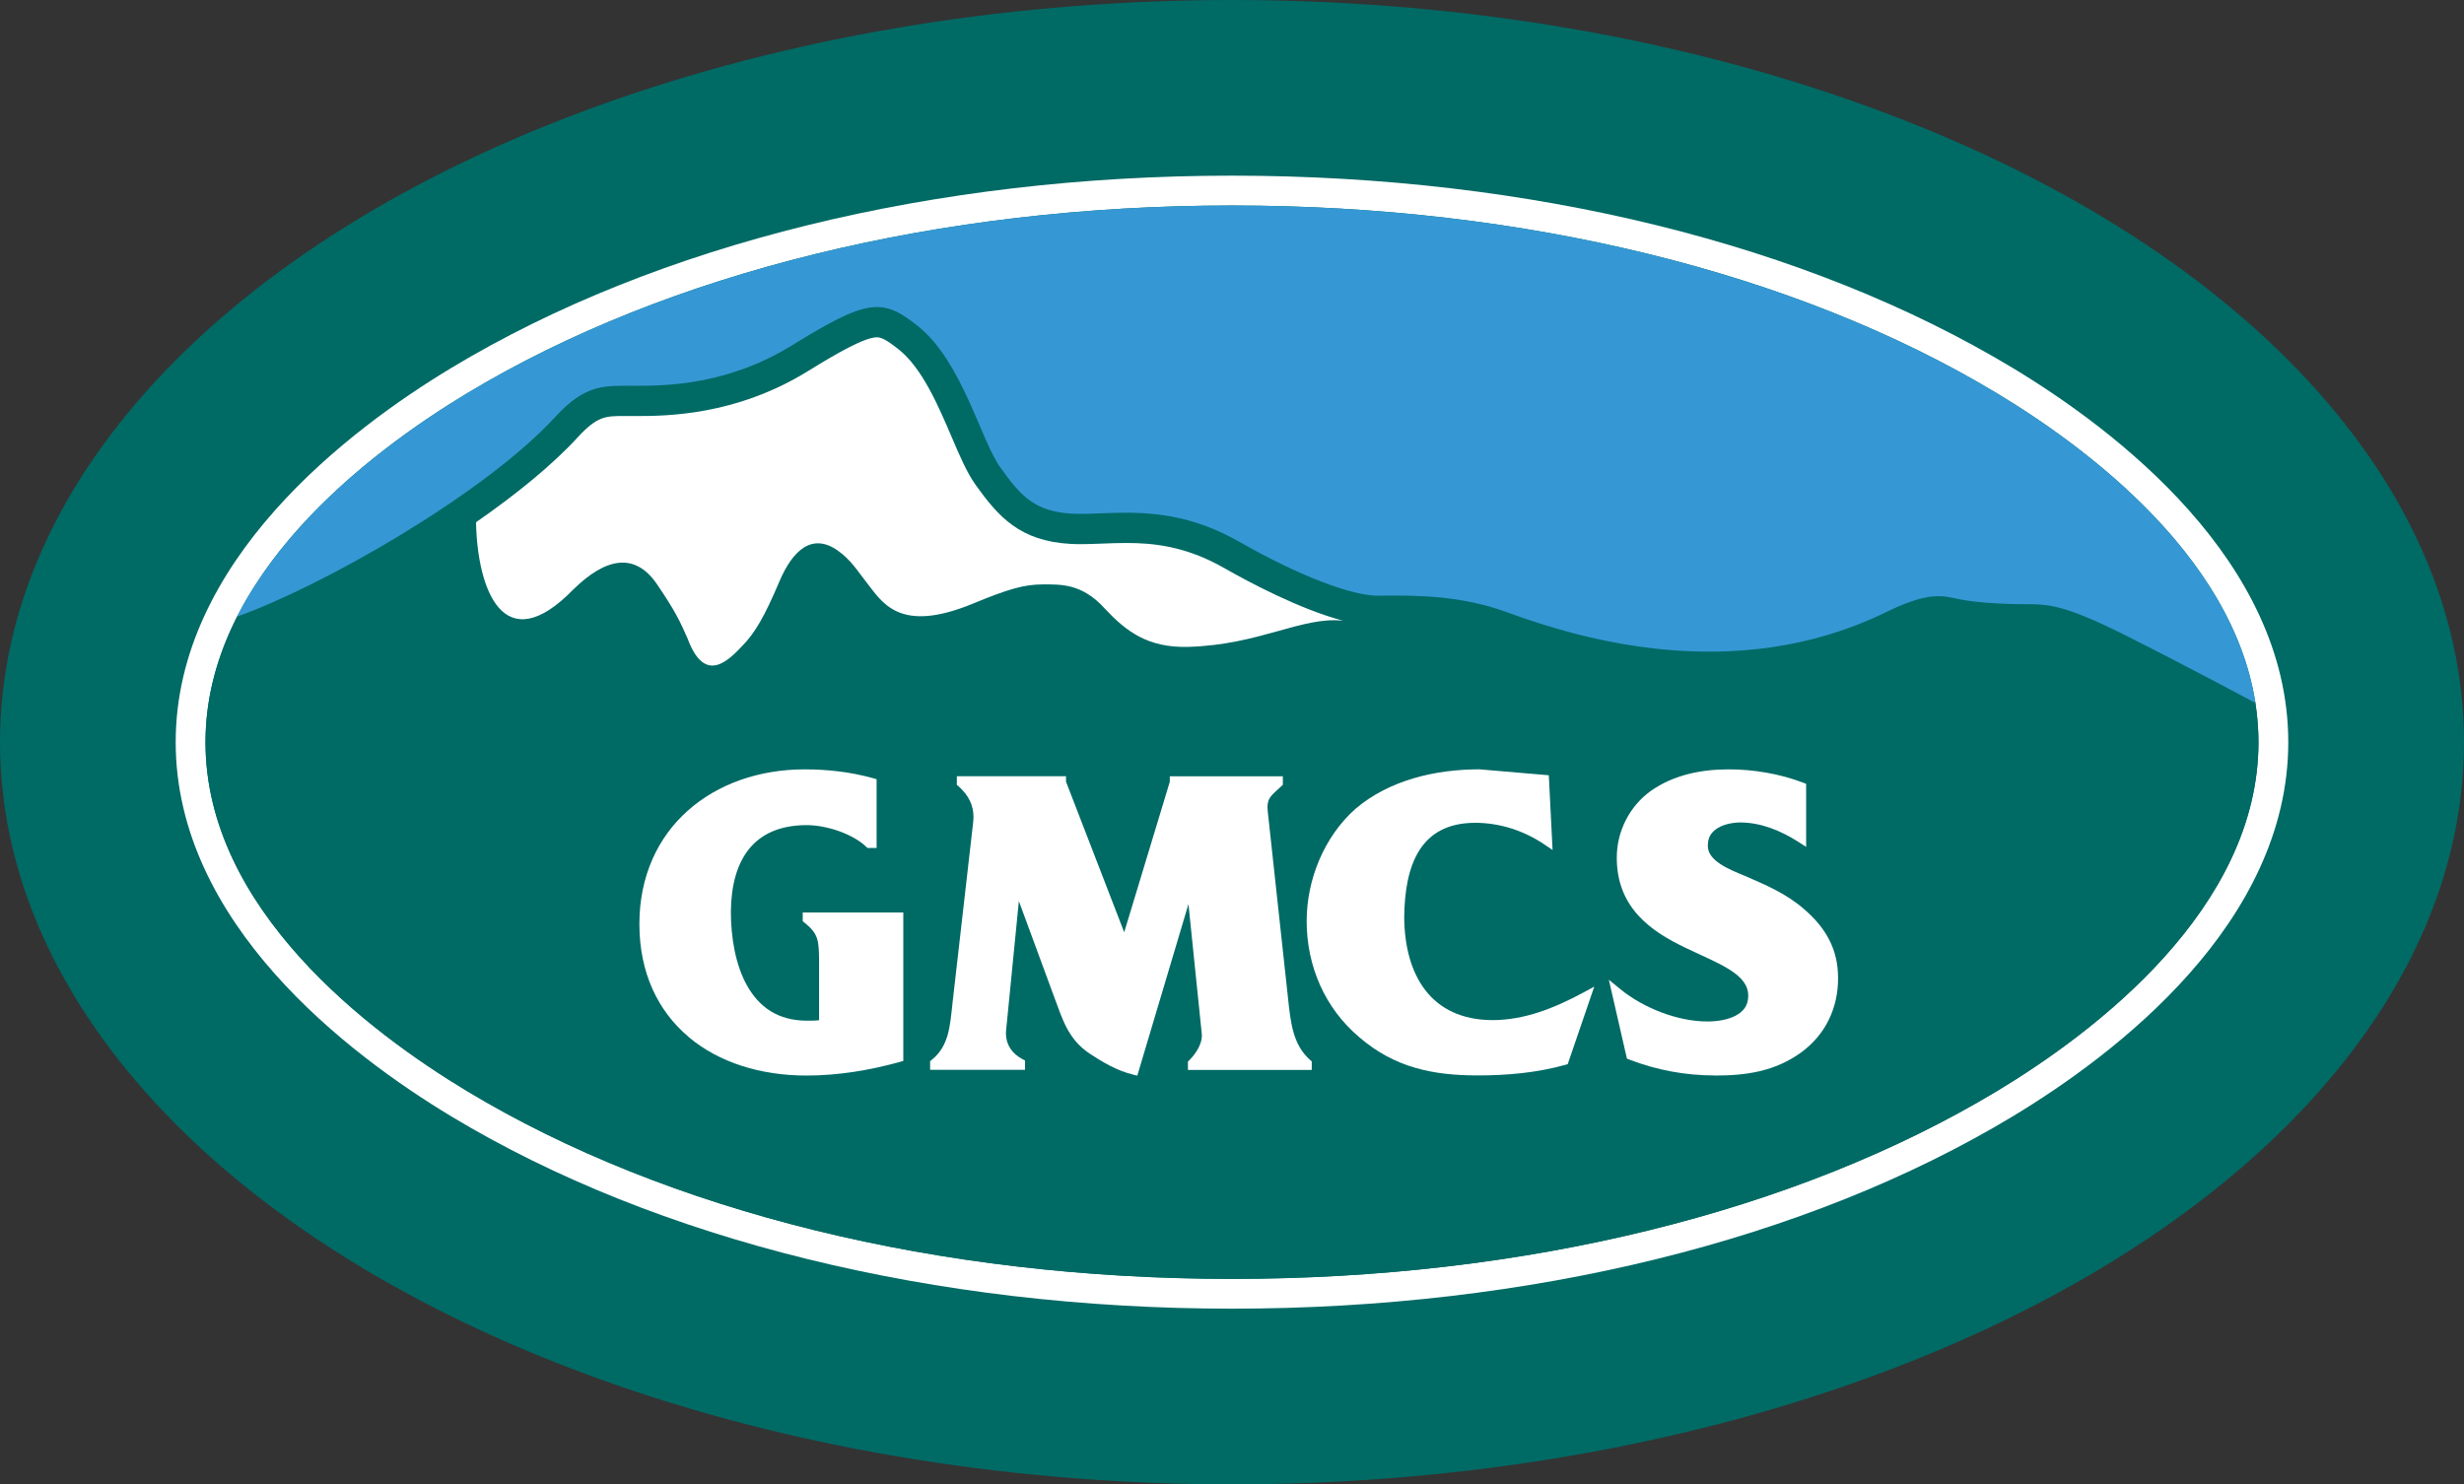 <?xml version="1.0" encoding="UTF-8"?> <svg xmlns="http://www.w3.org/2000/svg" id="Layer_2" data-name="Layer 2" viewBox="0 0 650.74 392.1"><rect x="0" y="0" width="650.74" height="392.1" fill="#333333" stroke="none"/><defs><style> .cls-1 { fill: #3598d4; } .cls-1, .cls-2, .cls-3 { stroke-width: 0px; } .cls-2 { fill: #fff; } .cls-3 { fill: #006a65; } </style></defs><ellipse class="cls-3" cx="325.37" cy="196.05" rx="325.37" ry="196.05"></ellipse><path class="cls-2" d="m325.37,345.69c-78.59,0-151.8-18.03-206.13-50.76-27.2-16.39-72.84-51.03-72.84-98.88s45.64-82.49,72.84-98.89c54.33-32.73,127.53-50.76,206.13-50.76s151.79,18.03,206.12,50.76c27.21,16.4,72.84,51.04,72.84,98.89s-45.64,82.49-72.84,98.88c-54.33,32.73-127.53,50.76-206.12,50.76h0Z"></path><path class="cls-3" d="m325.37,337.82c-77.17,0-148.94-17.63-202.06-49.63-25.78-15.53-69.04-48.15-69.04-92.13s43.25-76.6,69.04-92.15c53.12-32,124.89-49.63,202.06-49.63s148.93,17.63,202.06,49.63c25.78,15.54,69.03,48.18,69.03,92.14s-43.25,76.6-69.03,92.14c-53.13,32-124.89,49.63-202.06,49.63h0Z"></path><path class="cls-3" d="m62.74,162.64l-.07.19c.09-.18.18-.37.28-.55-.06.12-.14.24-.2.36Zm532.87,22.73c-.04-.23-.09-.46-.13-.69.06.33.1.66.15.99,0,0,.04.02.04.02l-.06-.32Zm.02.3c-.44-.24-18.92-10.16-34.61-18-15.89-7.94-20-8.07-26.18-8.07s-12.95-.43-17.36-1.31c-4.41-.88-7.91-2.33-20.27,3.85-39.04,18.58-79.2,6.94-99.1-.37-12.42-4.57-24.36-4.54-34.07-4.41-6.85.09-20.83-5.16-36.78-14.26-18.89-10.78-33.88-6.85-44.11-7.41-10.03-.55-13.66-4.82-18.96-12.2-5.25-7.32-10.04-27.96-21.77-37.35-9.4-7.52-13.32-7.22-33.22,5.07-17.14,10.59-33.52,10.7-41.47,10.7s-12.94-.64-21.02,8.16c-18.96,20.65-61.94,44.95-84.06,52.79h0c-5.17,10.15-8.38,21.26-8.38,33.21,0,43.98,43.25,76.6,69.04,92.13,53.12,32.01,124.89,49.63,202.06,49.63s148.93-17.63,202.06-49.63c25.78-15.54,69.03-48.17,69.03-92.14,0-3.54-.31-6.99-.83-10.38Z"></path><path class="cls-1" d="m595.67,185.7s-18.77-10.08-34.65-18.03c-15.89-7.94-20-8.07-26.18-8.07s-12.95-.43-17.36-1.31c-4.41-.88-7.91-2.33-20.27,3.85-39.04,18.58-79.2,6.94-99.1-.37-12.42-4.57-24.36-4.54-34.07-4.41-6.85.09-20.83-5.16-36.78-14.26-18.89-10.78-33.88-6.85-44.11-7.41-10.03-.55-13.66-4.82-18.96-12.2-5.25-7.32-10.04-27.96-21.77-37.35-9.4-7.52-13.32-7.22-33.22,5.07-17.14,10.59-33.52,10.7-41.47,10.7s-12.94-.64-21.02,8.16c-18.96,20.65-61.94,44.95-84.06,52.79l.08-.2c13.89-27.13,41.84-47.44,60.58-58.74,53.12-32,124.89-49.63,202.06-49.63s148.93,17.63,202.06,49.63c23.65,14.25,61.99,42.89,68.18,81.46l.06.32Z"></path><path class="cls-2" d="m354.66,163.95c-11.54-3.06-25.1-10.33-31.37-13.91-10.21-5.83-18.82-6.61-25.9-6.61-2.1,0-4.08.07-5.97.15l-.51.02c-1.9.07-3.69.14-5.38.14-.97,0-1.91-.02-2.81-.07-13.37-.74-19.03-7.18-25.02-15.53-2.32-3.23-4.22-7.67-6.41-12.81-3.44-8.04-7.73-18.06-13.85-22.95-3.42-2.73-4.76-3.28-5.83-3.28-3.31,0-10.69,4.28-18.18,8.9-19.25,11.9-37.77,11.9-45.68,11.9h-1.54s-1.34-.01-1.34-.01c-4.88,0-7.12,0-12.25,5.58-6.82,7.43-16.37,15.17-26.9,22.48.33,17.5,7.14,36.86,25.78,17.68,8.07-7.88,15.96-10.21,22.05-1.25,4.89,7.2,6.09,9.86,8.06,14.34,4.66,12.55,11.11,5.38,14.7,1.61,3.07-3.23,5.56-7.35,9.5-16.67,3.56-8.42,8.72-12.94,15.41-8.25,3.58,2.51,5.39,5.62,7.35,8.07,4.3,5.38,8.58,14.18,28.5,5.92,9.5-3.94,13.62-5.02,18.28-5.02s10.4-.36,16.49,6.45c5.56,5.92,11.28,10.35,22.05,10.04,18.82-.54,29.96-8.09,40.79-6.91Z"></path><path class="cls-2" d="m181.86,273.9c-8.04-6.76-13.01-16.87-13-29.84h0c0-12.58,4.86-22.87,12.78-29.92h0c7.92-7.06,18.83-10.91,30.9-10.91h0c6.02,0,12.18.7,18.01,2.33h0l.96.27v18.16h-2.42l-.38-.36c-3.49-3.33-10.38-5.7-15.83-5.67h0c-14.04.1-19.7,9.37-19.86,22.81h0c0,6.86,1.22,14.2,4.34,19.69h0c3.15,5.48,7.94,9.13,15.74,9.16h0c1.1,0,2.2,0,3.22-.13h0v-15.74c-.08-5.2-.09-7-3.81-10h0l-.51-.4v-2.31h26.56v39.22l-.97.27c-7.95,2.19-16.26,3.58-24.6,3.58h0c-12.09,0-23.1-3.42-31.14-10.19h0Z"></path><path class="cls-2" d="m299.14,283.82c-4.14-.98-7.9-3.24-11.24-5.42h0c-5.78-3.81-7.26-9.07-9.39-14.77h0l-9.43-25.6-3.38,34.26c-.02.24-.04.48-.04.71h0c.02,2.97,1.64,5.34,4.34,6.76h0l.71.37v2.47h-25.07v-2.29l.48-.39c4.5-3.66,4.76-8.79,5.45-15.07h0l5.46-47.8c.04-.42.07-.83.07-1.23h0c-.01-3.28-1.42-5.85-3.95-8.12h0l-.45-.39v-2.26h28.83v1.42l15.37,39.79,12.04-39.74v-1.46h29.86v2.25l-.43.4c-2.57,2.39-3.6,2.99-3.63,5.53h0c0,.33.02.68.07,1.09h0l5.35,49.3c.68,6.44,1.29,12.35,5.82,16.34h0l.45.39v2.27h-32.7v-2.21l.39-.39c1.66-1.64,3.32-4.22,3.29-6.46h0c0-.18-.01-.37-.03-.55h0l-3.51-34.19-13.51,45.3-1.22-.28h0Z"></path><path class="cls-2" d="m358.99,273.99c-9.08-7.66-13.91-18.76-13.9-30.73h0c.01-10.84,4.56-22.2,12.87-29.59h0c9-7.68,21.26-10.44,32.74-10.45h0l18.34,1.57.86,17.1-1.32.07.74-1.1-.74,1.1,1.32-.07.13,2.64-2.19-1.48c-5.37-3.62-11.73-5.7-18.28-5.7h0c-14.62.04-18.56,11.33-18.71,24.98h0c.13,15.36,7.13,27.07,23.27,27.14h0c8.54,0,16.41-3.19,23.96-7.24h0l2.96-1.6-7.01,20.48-.67.19c-7.55,2.09-15.3,2.78-23.01,2.78h-.14c-11.68,0-21.88-2.02-31.23-10.1h0Z"></path><path class="cls-2" d="m452.89,284.09c-7.67,0-15.35-1.4-22.56-4.19h0l-.66-.26-3.91-17.07,1.29-.3-1.29.3-.86-3.76,2.99,2.44c6.11,5.04,15.26,8.6,23.07,8.58h0c2.42,0,5.27-.42,7.35-1.5h0c2.09-1.12,3.36-2.59,3.4-5.26h0c-.01-2.85-1.7-4.84-4.82-6.87h0c-3.09-1.99-7.41-3.73-11.8-5.86h0c-8.73-4.18-18.13-10.34-18.1-23.82h0c0-6.93,3.38-13.57,8.98-17.59h0c6.12-4.31,13.47-5.7,20.58-5.7h0c6.53,0,13.5,1.16,19.6,3.5h0l.85.32v16.66l-2.04-1.31c-4.64-2.99-10.01-5.15-15.34-5.14h0c-2.03,0-4.31.47-5.93,1.45h0c-1.63,1.01-2.62,2.32-2.65,4.52h0c-.21,4.16,5.58,6.41,10.02,8.24h0c5.45,2.38,10.73,4.6,15.49,8.76h0c5.64,4.9,8.91,10.52,8.88,18.19h0c.02,7.77-3.27,14.83-9.66,19.52h0c-7.01,5.11-14.65,6.17-22.8,6.17h-.07Z"></path></svg> 